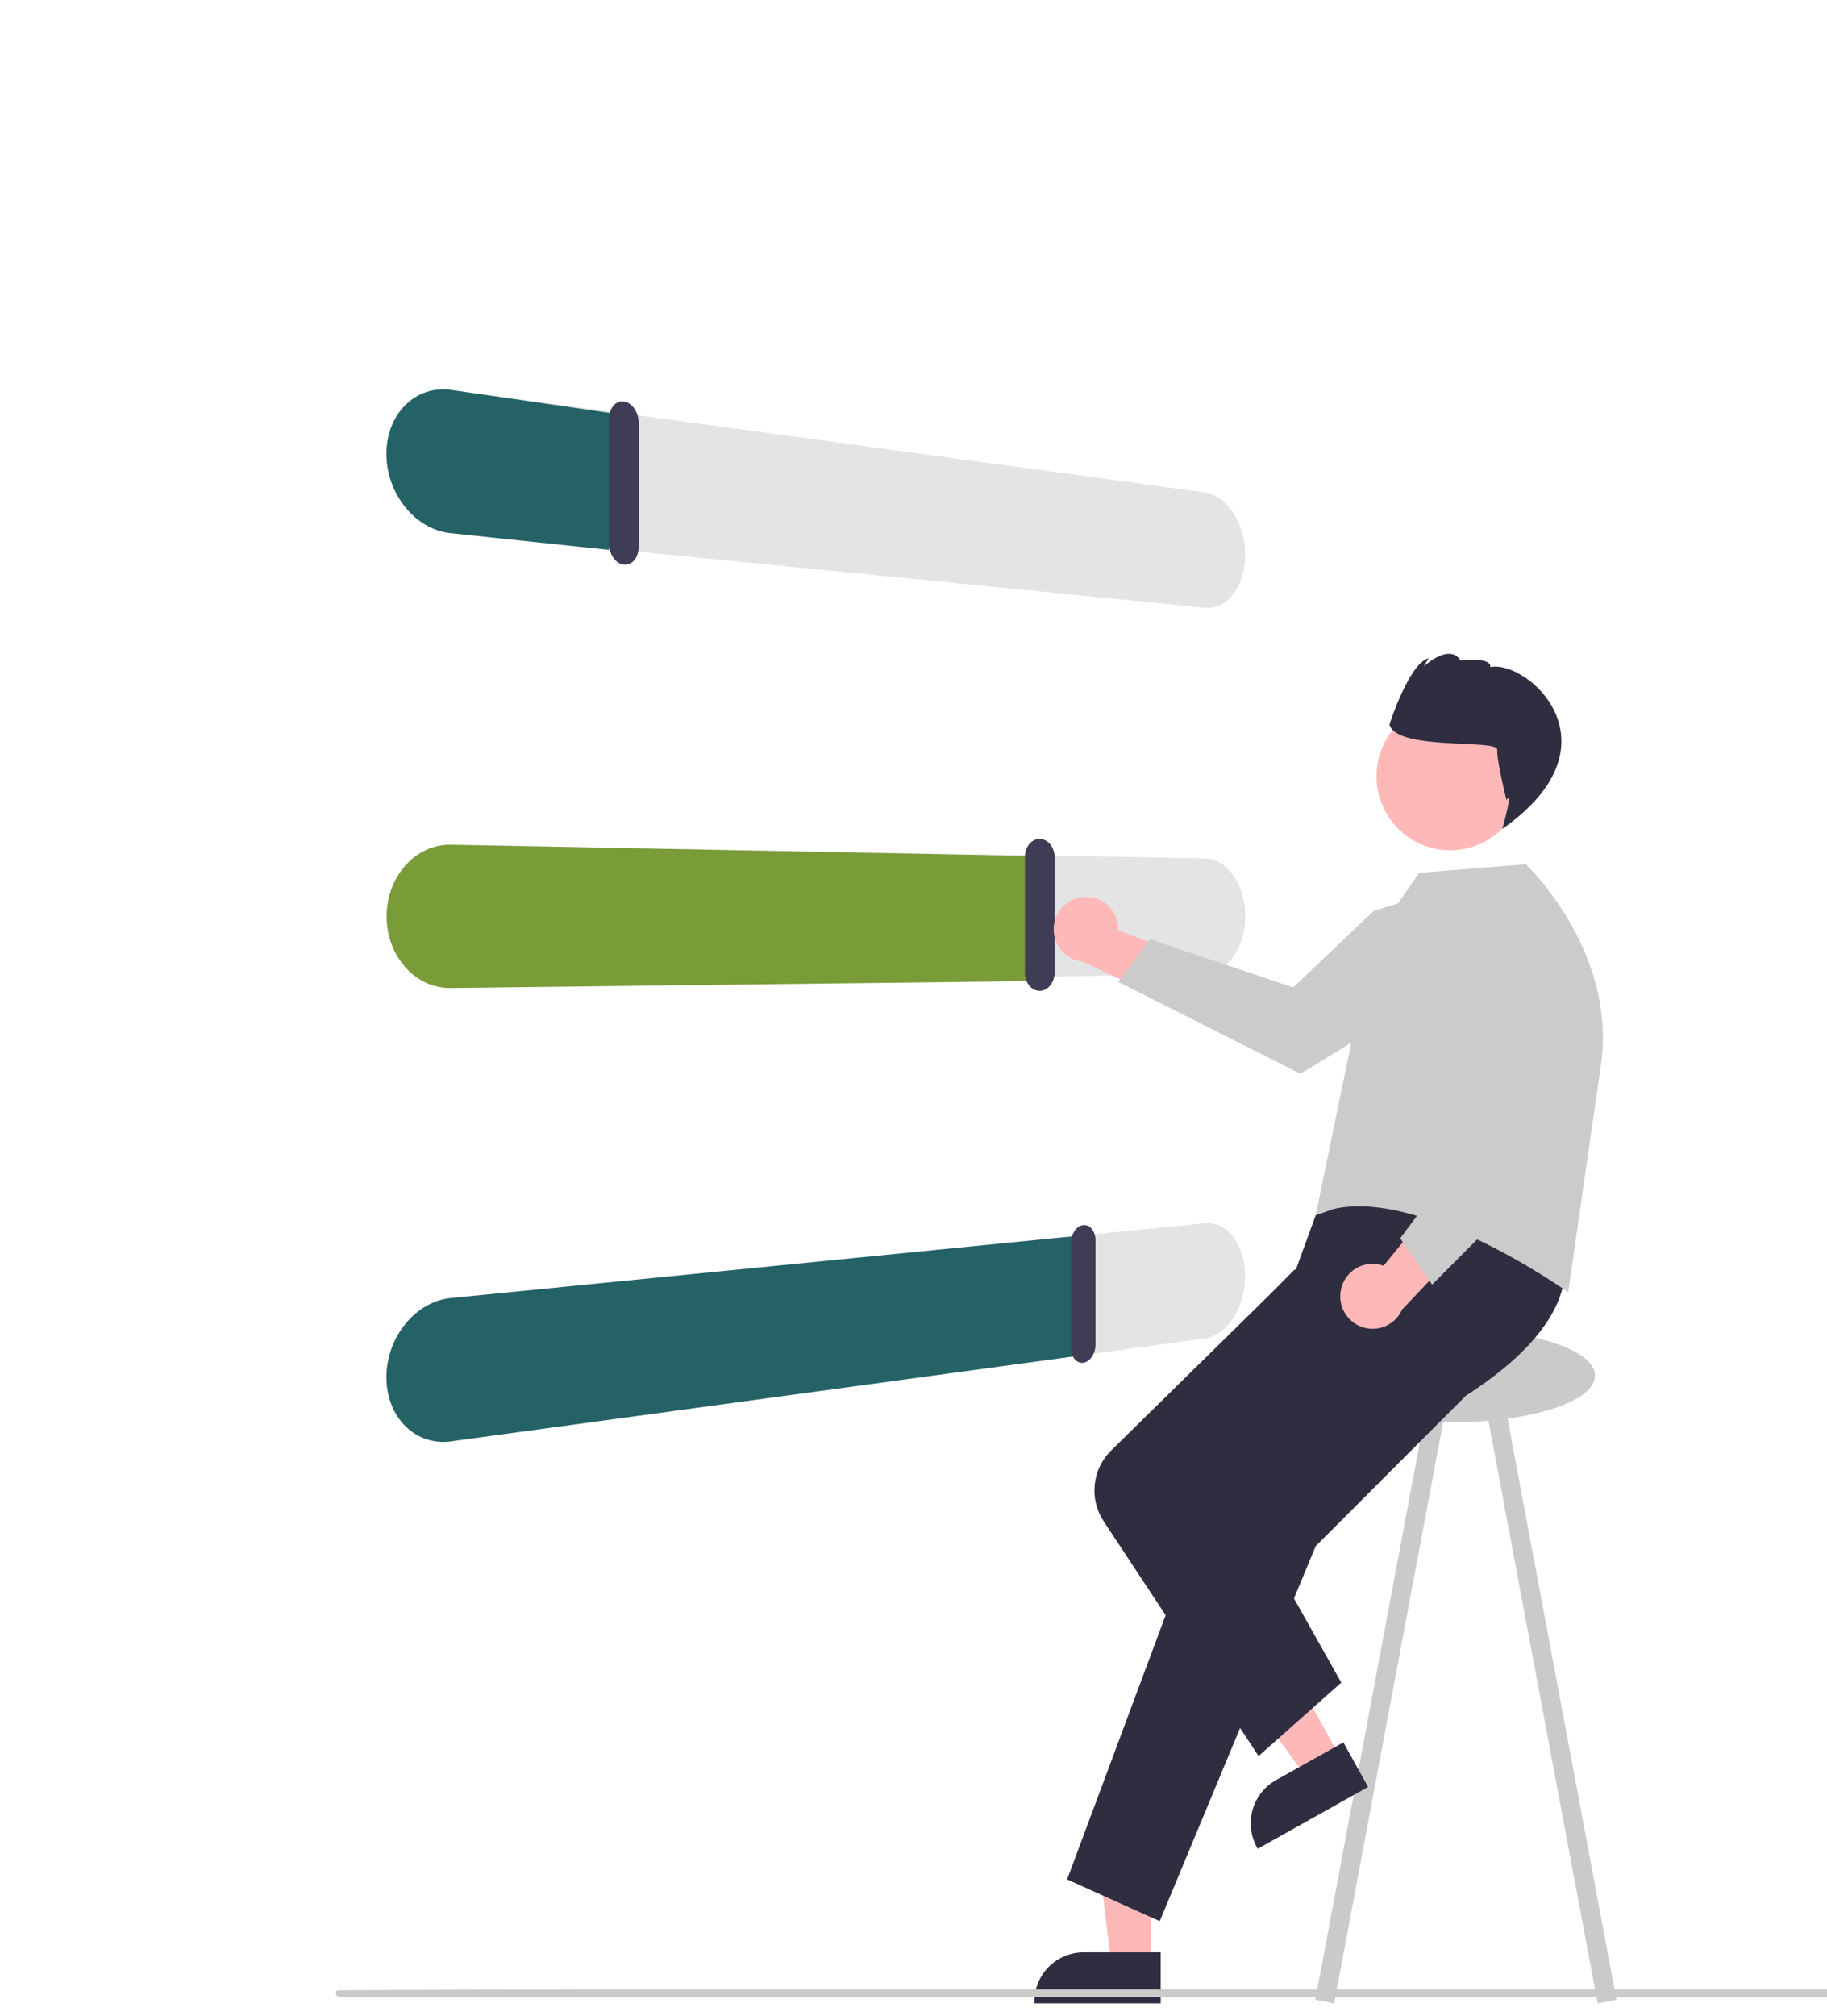 <svg width="136" height="150" viewBox="0 0 136 150" fill="none" xmlns="http://www.w3.org/2000/svg">
<g clip-path="url(#clip0_1_672)">
<path d="M89.677 45.212L33.554 39.666C32.903 39.598 32.275 39.392 31.71 39.062C31.128 38.721 30.611 38.277 30.186 37.752C29.272 36.629 28.77 35.224 28.765 33.773C28.765 33.42 28.796 33.067 28.859 32.719C28.919 32.386 29.011 32.06 29.133 31.744C29.252 31.439 29.401 31.147 29.579 30.872C29.754 30.603 29.957 30.353 30.185 30.127C30.407 29.907 30.654 29.713 30.919 29.548C31.436 29.228 32.02 29.034 32.625 28.981C32.934 28.955 33.246 28.963 33.553 29.005L89.677 36.632C90.105 36.695 90.511 36.866 90.857 37.128C91.236 37.413 91.559 37.766 91.813 38.168C92.095 38.611 92.31 39.093 92.453 39.599C92.609 40.144 92.688 40.708 92.687 41.275C92.688 41.551 92.668 41.827 92.63 42.1C92.594 42.361 92.537 42.618 92.462 42.87C92.391 43.11 92.299 43.344 92.188 43.568C92.083 43.782 91.957 43.986 91.813 44.177C91.678 44.355 91.525 44.519 91.355 44.664C91.198 44.798 91.024 44.912 90.838 45.003C90.478 45.18 90.076 45.252 89.677 45.211L89.677 45.212Z" fill="#E4E4E4"/>
<path d="M45.334 40.91L33.554 39.666C32.903 39.598 32.275 39.392 31.71 39.062C31.128 38.721 30.611 38.277 30.186 37.752C29.272 36.629 28.77 35.224 28.765 33.773C28.765 33.42 28.796 33.067 28.859 32.719C28.919 32.386 29.011 32.06 29.133 31.744C29.252 31.439 29.401 31.147 29.579 30.872C29.754 30.603 29.957 30.353 30.185 30.127C30.407 29.907 30.654 29.713 30.919 29.548C31.436 29.228 32.02 29.034 32.625 28.981C32.934 28.955 33.246 28.963 33.553 29.005L46.439 30.872L45.334 40.91Z" fill="#246265"/>
<path d="M46.444 42.012C46.29 41.995 46.142 41.94 46.012 41.852C45.875 41.76 45.756 41.642 45.66 41.503C45.556 41.354 45.476 41.188 45.422 41.013C45.363 40.825 45.334 40.63 45.334 40.433V31.172C45.333 30.982 45.362 30.793 45.421 30.613C45.473 30.455 45.555 30.308 45.66 30.182C45.756 30.065 45.877 29.974 46.013 29.916C46.15 29.859 46.299 29.841 46.445 29.863C46.599 29.887 46.746 29.947 46.874 30.04C47.01 30.138 47.128 30.262 47.223 30.404C47.325 30.556 47.405 30.723 47.459 30.901C47.516 31.088 47.545 31.283 47.545 31.479V40.666C47.546 40.855 47.517 41.044 47.459 41.224C47.407 41.384 47.327 41.533 47.223 41.663C47.128 41.782 47.008 41.877 46.873 41.941C46.738 42.003 46.59 42.027 46.444 42.012Z" fill="#3F3D56"/>
<path d="M89.687 72.442L33.57 73.505C32.934 73.517 32.304 73.385 31.727 73.118C31.148 72.849 30.629 72.464 30.202 71.988C29.754 71.489 29.402 70.91 29.165 70.281C28.655 68.925 28.655 67.428 29.165 66.071C29.402 65.443 29.754 64.864 30.202 64.364C30.629 63.887 31.148 63.502 31.727 63.233C32.304 62.965 32.934 62.833 33.57 62.844L89.687 63.863C90.105 63.873 90.513 63.997 90.867 64.221C91.245 64.461 91.57 64.776 91.823 65.147C92.107 65.561 92.323 66.019 92.463 66.502C92.775 67.579 92.775 68.722 92.463 69.799C92.323 70.282 92.107 70.74 91.823 71.155C91.57 71.526 91.245 71.843 90.867 72.083C90.513 72.307 90.105 72.431 89.687 72.442Z" fill="#E4E4E4"/>
<path d="M77.951 72.975L33.57 73.505C32.934 73.517 32.304 73.385 31.727 73.118C31.148 72.849 30.629 72.464 30.202 71.988C29.754 71.488 29.402 70.91 29.165 70.281C28.91 69.609 28.78 68.895 28.782 68.176C28.782 67.819 28.813 67.463 28.876 67.112C28.937 66.768 29.028 66.431 29.15 66.105C29.27 65.783 29.419 65.474 29.595 65.18C29.771 64.889 29.974 64.615 30.202 64.363C30.423 64.117 30.669 63.894 30.935 63.697C31.191 63.508 31.466 63.347 31.756 63.217C32.326 62.96 32.945 62.832 33.57 62.844L77.398 63.697L77.951 72.975Z" fill="#799B38"/>
<path d="M77.406 73.713C77.256 73.716 77.108 73.683 76.974 73.615C76.838 73.546 76.717 73.448 76.62 73.33C76.515 73.202 76.434 73.056 76.38 72.9C76.322 72.729 76.292 72.55 76.292 72.37V63.752C76.292 63.572 76.322 63.392 76.38 63.222C76.434 63.066 76.515 62.92 76.62 62.792C76.717 62.674 76.838 62.577 76.974 62.508C77.108 62.44 77.256 62.407 77.406 62.41C77.557 62.413 77.704 62.453 77.837 62.526C77.972 62.601 78.091 62.702 78.188 62.824C78.291 62.954 78.371 63.102 78.424 63.259C78.481 63.429 78.511 63.608 78.51 63.788V72.335C78.511 72.514 78.481 72.693 78.424 72.863C78.371 73.021 78.291 73.168 78.188 73.299C78.092 73.421 77.972 73.522 77.837 73.597C77.704 73.67 77.557 73.71 77.406 73.713Z" fill="#3F3D56"/>
<path d="M89.677 99.582L33.553 107.232C32.944 107.32 32.322 107.265 31.737 107.07C31.153 106.875 30.621 106.546 30.185 106.109C29.734 105.658 29.381 105.119 29.148 104.524C28.891 103.868 28.761 103.169 28.765 102.465C28.77 101.014 29.271 99.609 30.186 98.486C30.611 97.96 31.127 97.516 31.71 97.175C32.275 96.844 32.903 96.638 33.553 96.57L89.677 91.002C90.083 90.962 90.492 91.037 90.857 91.221C91.233 91.416 91.56 91.695 91.812 92.037C92.099 92.423 92.316 92.856 92.453 93.317C92.611 93.843 92.69 94.389 92.687 94.938C92.687 95.505 92.608 96.069 92.453 96.614C92.31 97.12 92.094 97.602 91.812 98.045C91.559 98.447 91.235 98.8 90.857 99.085C90.511 99.347 90.105 99.518 89.677 99.582Z" fill="#E4E4E4"/>
<path d="M80.852 100.785L33.553 107.232C32.944 107.32 32.322 107.265 31.737 107.07C31.153 106.875 30.621 106.546 30.185 106.109C29.734 105.658 29.381 105.118 29.148 104.524C28.891 103.868 28.761 103.17 28.765 102.466C28.765 102.105 28.797 101.745 28.859 101.39C29.044 100.323 29.501 99.322 30.185 98.485C30.407 98.213 30.652 97.961 30.919 97.733C31.173 97.515 31.448 97.322 31.739 97.156C32.02 96.996 32.317 96.865 32.625 96.765C32.926 96.667 33.237 96.602 33.553 96.57L80.852 91.878V100.785Z" fill="#246265"/>
<path d="M80.513 66.744C80.859 66.694 81.212 66.721 81.547 66.823C81.881 66.924 82.19 67.099 82.45 67.333C82.711 67.567 82.917 67.856 83.054 68.18C83.192 68.503 83.257 68.852 83.245 69.203L91.18 72.272L87.585 74.852L80.601 71.543C80.015 71.484 79.471 71.211 79.072 70.776C78.673 70.341 78.446 69.774 78.435 69.183C78.424 68.591 78.63 68.016 79.013 67.567C79.396 67.118 79.929 66.825 80.513 66.744H80.513Z" fill="#FFB8B8"/>
<path d="M110.638 65.238L111.98 67.69C111.656 69.245 110.818 70.644 109.601 71.66C107.546 73.401 96.8 79.886 96.8 79.886L83.233 73.044L85.607 69.876L96.258 73.462L102.266 67.762L110.638 65.238Z" fill="#CBCBCB"/>
<path d="M111.872 103.682L110.469 103.948L118.927 149.043L120.33 148.777L111.872 103.682Z" fill="#CACACA"/>
<path d="M97.91 148.777L99.313 149.043L107.772 103.947L106.369 103.682L97.91 148.777Z" fill="#CACACA"/>
<path d="M108.144 105.806C113.991 105.806 118.732 104.255 118.732 102.341C118.732 100.427 113.991 98.875 108.144 98.875C102.296 98.875 97.556 100.427 97.556 102.341C97.556 104.255 102.296 105.806 108.144 105.806Z" fill="#CACACA"/>
<path d="M85.656 146.202L82.739 146.202L81.351 134.9L85.656 134.9L85.656 146.202Z" fill="#FFB8B8"/>
<path d="M86.402 149.043L76.997 149.042V148.923C76.997 147.947 77.382 147.012 78.069 146.322C78.755 145.633 79.687 145.245 80.657 145.245H80.658L86.402 145.246L86.402 149.043Z" fill="#2F2E41"/>
<path d="M99.815 130.824L97.267 132.251L90.577 123.058L94.337 120.952L99.815 130.824Z" fill="#FFB8B8"/>
<path d="M101.839 132.941L93.624 137.541L93.566 137.437C93.093 136.585 92.977 135.58 93.242 134.641C93.507 133.703 94.133 132.909 94.981 132.434L94.981 132.434L99.999 129.625L101.839 132.941Z" fill="#2F2E41"/>
<path d="M116.382 93.868C116.382 93.868 117.796 98.27 109.118 103.837L97.942 115.023L86.33 142.927L79.436 139.822L90.038 111.395L96.238 100.49L96.418 94.573L97.942 90.402L109.006 86.459L116.382 93.868Z" fill="#2F2E41"/>
<path d="M93.688 130.642L82.153 113.173C81.623 112.369 81.389 111.405 81.49 110.446C81.591 109.487 82.021 108.594 82.706 107.919L94.385 96.443L96.365 94.454H100.797L98.719 102.155L91.51 110.363L99.843 125.176L93.688 130.642Z" fill="#2F2E41"/>
<path d="M102.165 69.934L105.641 64.937L113.583 64.295C113.583 64.295 120.41 70.757 119.168 79.265C117.926 87.774 116.736 96.139 116.736 96.139C116.736 96.139 104.364 87.296 97.94 90.403L102.165 69.934Z" fill="#CBCBCB"/>
<path d="M99.808 96.001C99.869 95.655 100.006 95.327 100.207 95.04C100.409 94.753 100.67 94.513 100.974 94.339C101.277 94.164 101.615 94.058 101.964 94.029C102.312 94 102.663 94.048 102.991 94.169L108.387 87.569L109.694 91.809L104.37 97.427C104.13 97.967 103.701 98.4 103.164 98.644C102.627 98.887 102.021 98.925 101.458 98.749C100.896 98.573 100.417 98.197 100.113 97.69C99.809 97.184 99.7 96.583 99.808 96.001Z" fill="#FFB8B8"/>
<path d="M106.605 95.572L104.229 92.124L110.977 83.085L107.501 75.601L107.754 66.7L110.627 66.167L110.662 66.185C112.059 66.992 113.139 68.256 113.722 69.765C114.439 71.564 116.038 78.321 116.928 82.188C117.103 82.937 117.084 83.719 116.873 84.459C116.662 85.199 116.265 85.872 115.722 86.414L106.605 95.572Z" fill="#CBCBCB"/>
<path d="M112.658 60.564C114.205 57.95 113.35 54.572 110.748 53.018C108.146 51.465 104.783 52.324 103.237 54.938C101.69 57.551 102.545 60.929 105.147 62.483C107.749 64.036 111.112 63.177 112.658 60.564Z" fill="#FFB8B8"/>
<path d="M111.454 55.774C111.396 56.573 112.142 59.521 112.142 59.521C112.689 58.597 111.83 61.669 111.83 61.669C120.807 55.383 113.714 49.067 110.939 49.629C110.997 48.829 108.734 49.146 108.734 49.146C107.872 47.797 105.982 49.588 105.982 49.588L106.347 48.971C104.88 49.346 103.429 53.901 103.429 53.901C103.927 55.866 111.512 54.974 111.454 55.774Z" fill="#2F2E41"/>
<path d="M80.64 101.383C80.52 101.4 80.397 101.384 80.286 101.335C80.172 101.284 80.073 101.207 79.995 101.11C79.907 101.001 79.84 100.877 79.798 100.744C79.749 100.591 79.725 100.432 79.726 100.272V92.465C79.726 92.3 79.75 92.135 79.798 91.977C79.842 91.83 79.909 91.691 79.995 91.564C80.073 91.449 80.171 91.35 80.286 91.271C80.391 91.199 80.513 91.153 80.64 91.14C80.762 91.128 80.884 91.15 80.994 91.203C81.107 91.258 81.205 91.339 81.282 91.439C81.369 91.55 81.434 91.676 81.476 91.811C81.525 91.963 81.549 92.121 81.548 92.281V100.029C81.548 100.194 81.524 100.358 81.476 100.516C81.433 100.664 81.367 100.805 81.282 100.933C81.205 101.051 81.107 101.154 80.994 101.237C80.889 101.313 80.768 101.364 80.64 101.383Z" fill="#3F3D56"/>
<path d="M179.291 148.569H25.282C25.207 148.569 25.136 148.539 25.083 148.485C25.03 148.432 25 148.36 25 148.285C25 148.209 25.03 148.137 25.083 148.084C25.136 148.03 45.999 148 46.074 148L179.291 148C179.366 148 179.438 148.03 179.492 148.083C179.545 148.137 179.574 148.209 179.574 148.285C179.574 148.36 179.545 148.432 179.492 148.486C179.438 148.539 179.366 148.569 179.291 148.569Z" fill="#CACACA"/>
</g>
<defs>
<clipPath id="clip0_1_672">
<rect width="136" height="149.268" fill="white"/>
</clipPath>
</defs>
</svg>
